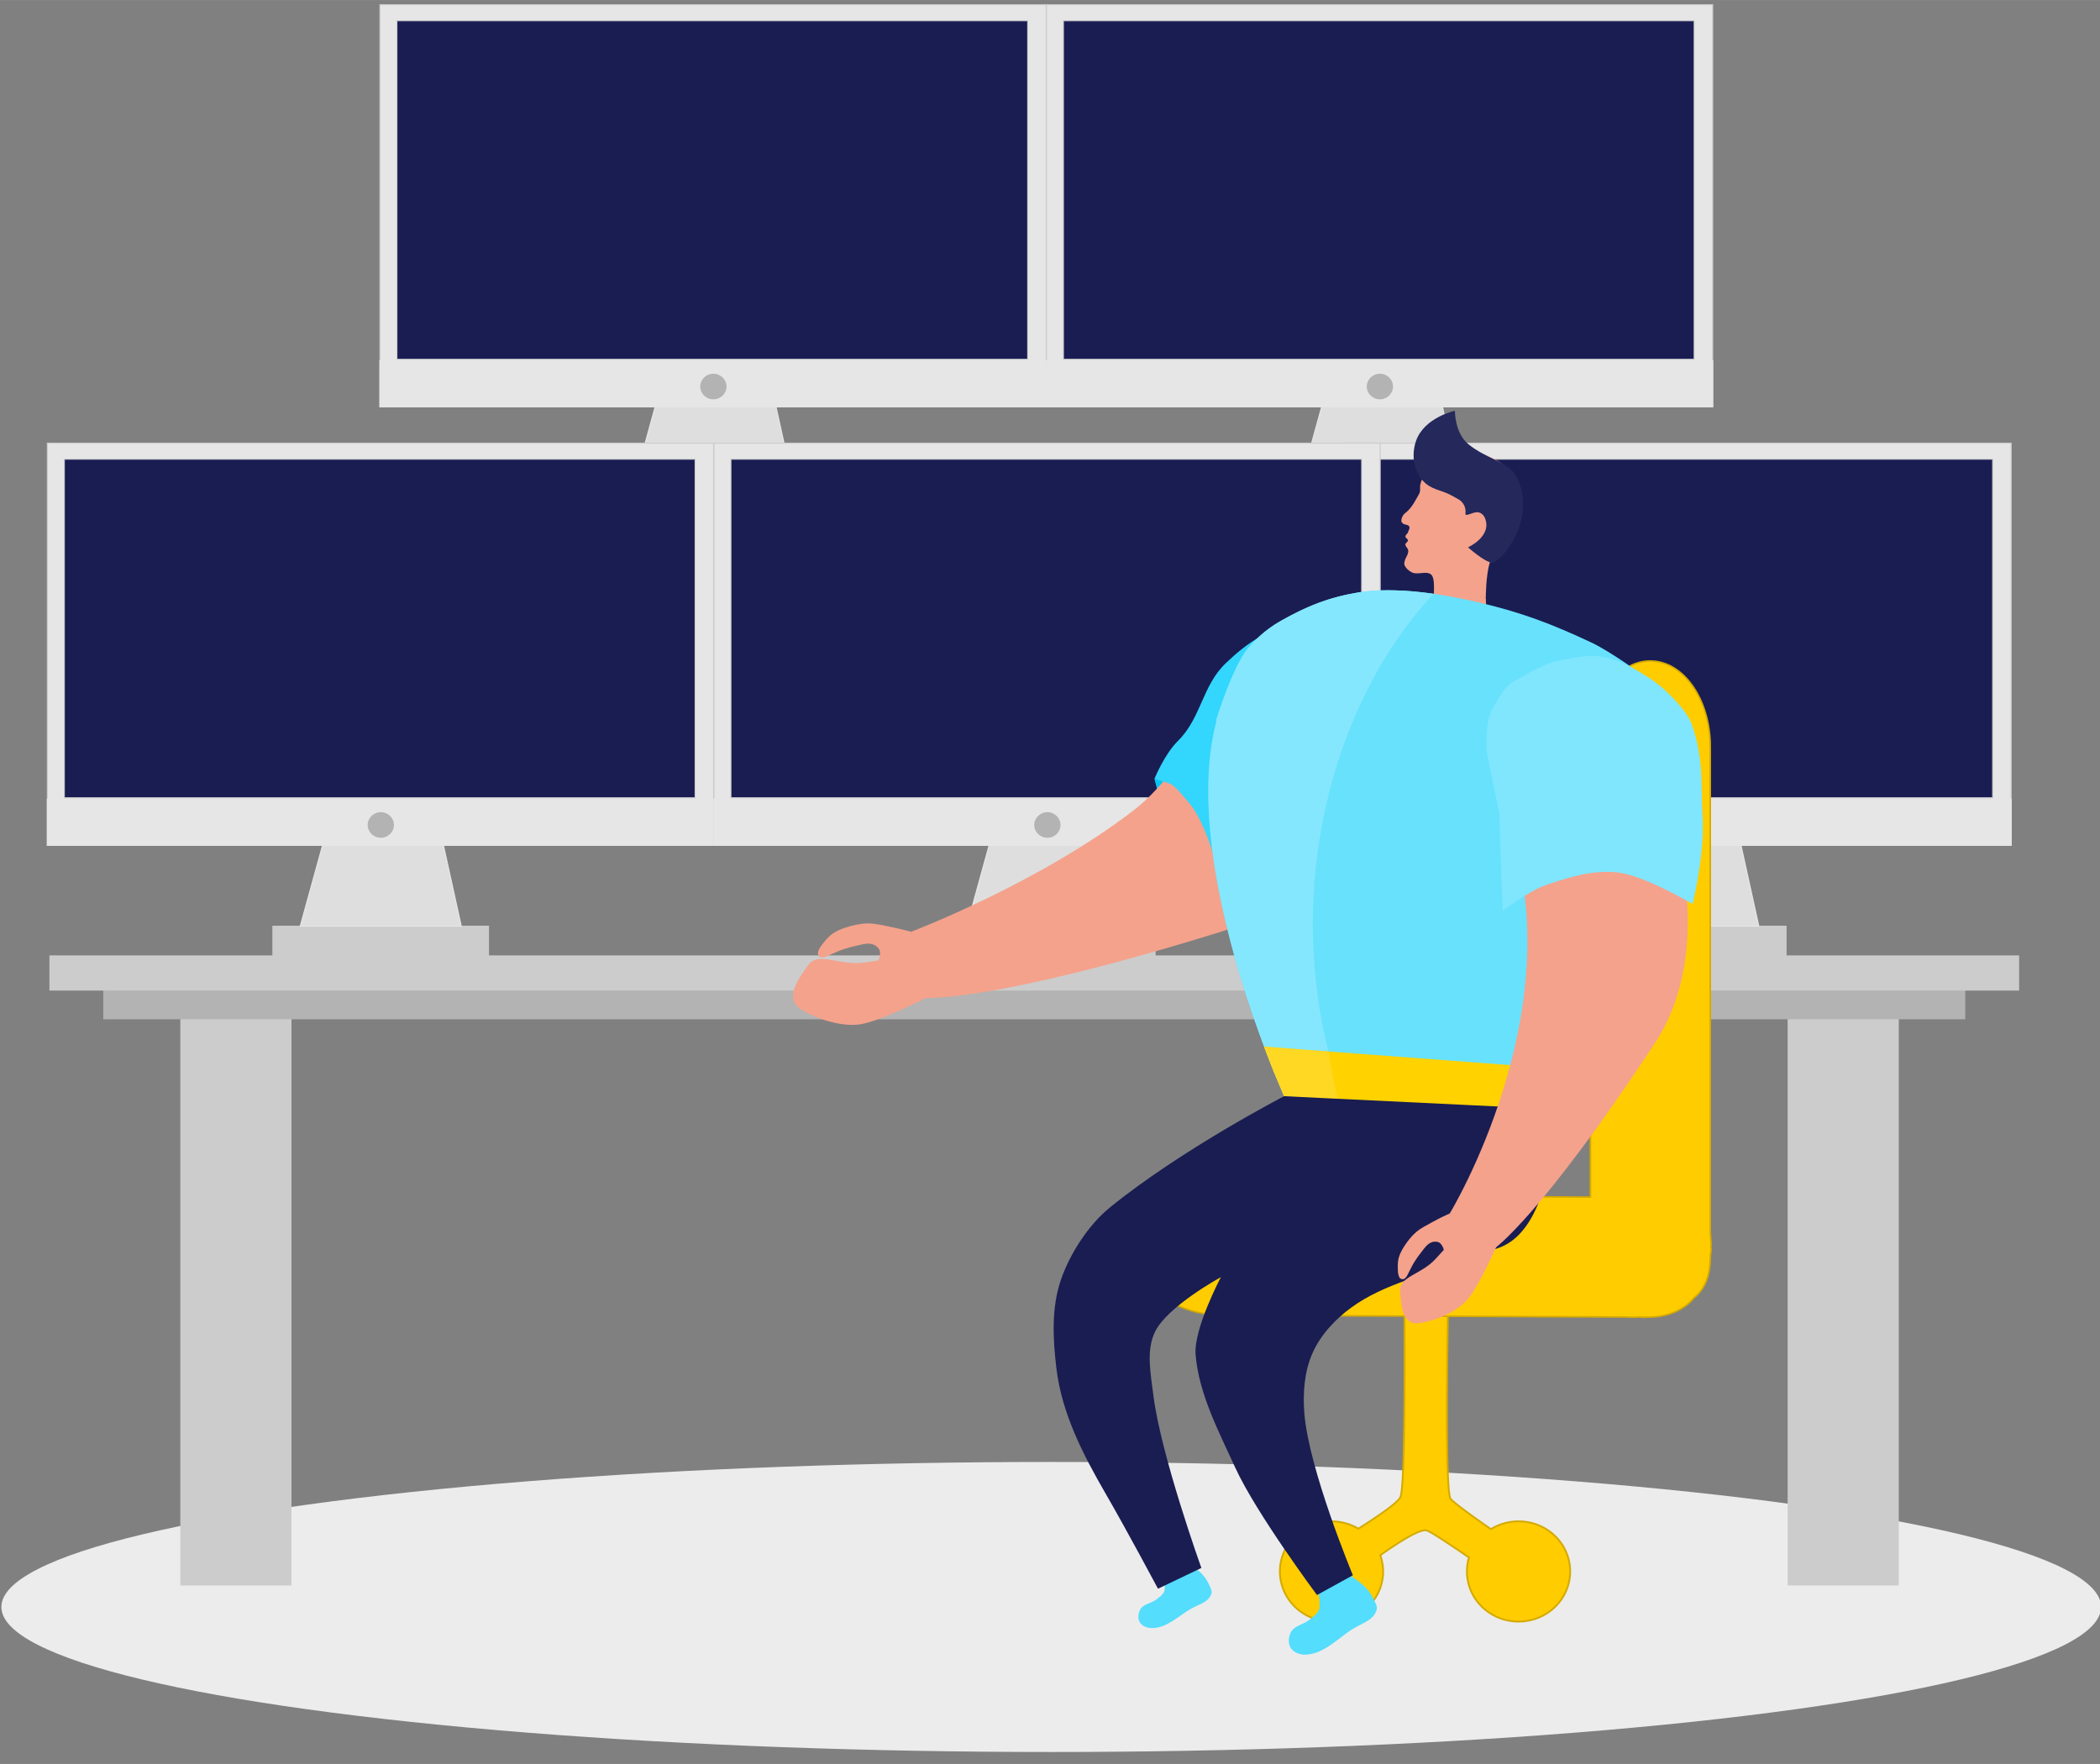 <svg width="500" height="420" version="1.1" viewBox="0 0 132.29 111.12" xmlns="http://www.w3.org/2000/svg">
 <rect x="0" y="0" width="132.29" height="111.12" fill="#808080" stroke="none"/>
 <g transform="matrix(3.563 0 0 3.563 -251.64 -115.86)">
  <ellipse cx="89.212" cy="60.929" rx="18.562" ry="2.564" fill="#ececec"/>
  <g transform="matrix(.751 0 0 .723 -31.837 -32.2)">
   <rect x="150.69" y="101.44" width="5.075" height=".83" fill="#ccc" stroke="#ccc" stroke-dashoffset="3.776" stroke-width=".025"/>
   <g stroke-dashoffset="3.776">
    <path d="m152.02 98.857h2.556l0.548 2.581h-3.79z" fill="#dedede" stroke="#e6e6e6" stroke-width=".025"/>
    <rect x="145.38" y="89.626" width="15.685" height="9.836" fill="#e6e6e6" stroke="#ccc" stroke-width=".025"/>
    <rect x="145.38" y="98.332" width="15.685" height="1.13" fill="#e6e6e6" stroke="#e6e6e6" stroke-width=".025"/>
   </g>
   <ellipse cx="153.23" cy="98.964" rx=".309" ry=".313" fill="#b3b3b3"/>
   <rect x="145.78" y="90.02" width="14.849" height="8.278" fill="#191d52" stroke="#ccc" stroke-dashoffset="3.776" stroke-width=".023"/>
  </g>
  <g transform="matrix(.751 0 0 .723 -20.053 -32.2)">
   <rect x="150.69" y="101.44" width="5.075" height=".83" fill="#ccc" stroke="#ccc" stroke-dashoffset="3.776" stroke-width=".025"/>
   <g stroke-dashoffset="3.776">
    <path d="m152.02 98.857h2.556l0.548 2.581h-3.79z" fill="#dedede" stroke="#e6e6e6" stroke-width=".025"/>
    <rect x="145.38" y="89.626" width="15.685" height="9.836" fill="#e6e6e6" stroke="#ccc" stroke-width=".025"/>
    <rect x="145.38" y="98.332" width="15.685" height="1.13" fill="#e6e6e6" stroke="#e6e6e6" stroke-width=".025"/>
   </g>
   <ellipse cx="153.23" cy="98.964" rx=".309" ry=".313" fill="#b3b3b3"/>
   <rect x="145.78" y="90.02" width="14.849" height="8.278" fill="#191d52" stroke="#ccc" stroke-dashoffset="3.776" stroke-width=".023"/>
  </g>
  <g transform="matrix(.199 0 0 .167 65.009 34.133)">
   <rect x="187.05" y="97.797" width="9.875" height="60.379" fill="#ccc"/>
   <rect x="44.246" y="97.797" width="9.875" height="60.379" fill="#ccc"/>
   <rect x="37.401" y="91.748" width="165.43" height="6.487" fill="#b3b3b3"/>
   <rect x="32.617" y="91.473" width="175" height="3.724" fill="#ccc"/>
  </g>
  <g transform="matrix(.751 0 0 .723 -37.717 -24.448)">
   <rect x="150.69" y="101.44" width="5.075" height=".83" fill="#ccc" stroke="#ccc" stroke-dashoffset="3.776" stroke-width=".025"/>
   <g stroke-dashoffset="3.776">
    <path d="m152.02 98.857h2.556l0.548 2.581h-3.79z" fill="#dedede" stroke="#e6e6e6" stroke-width=".025"/>
    <rect x="145.38" y="89.626" width="15.685" height="9.836" fill="#e6e6e6" stroke="#ccc" stroke-width=".025"/>
    <rect x="145.38" y="98.332" width="15.685" height="1.13" fill="#e6e6e6" stroke="#e6e6e6" stroke-width=".025"/>
   </g>
   <ellipse cx="153.23" cy="98.964" rx=".309" ry=".313" fill="#b3b3b3"/>
   <rect x="145.78" y="90.02" width="14.849" height="8.278" fill="#191d52" stroke="#ccc" stroke-dashoffset="3.776" stroke-width=".023"/>
  </g>
  <g transform="matrix(.751 0 0 .723 -14.776 -24.448)">
   <rect x="150.69" y="101.44" width="5.075" height=".83" fill="#ccc" stroke="#ccc" stroke-dashoffset="3.776" stroke-width=".025"/>
   <g stroke-dashoffset="3.776">
    <path d="m152.02 98.857h2.556l0.548 2.581h-3.79z" fill="#dedede" stroke="#e6e6e6" stroke-width=".025"/>
    <rect x="145.38" y="89.626" width="15.685" height="9.836" fill="#e6e6e6" stroke="#ccc" stroke-width=".025"/>
    <rect x="145.38" y="98.332" width="15.685" height="1.13" fill="#e6e6e6" stroke="#e6e6e6" stroke-width=".025"/>
   </g>
   <ellipse cx="153.23" cy="98.964" rx=".309" ry=".313" fill="#b3b3b3"/>
   <rect x="145.78" y="90.02" width="14.849" height="8.278" fill="#191d52" stroke="#ccc" stroke-dashoffset="3.776" stroke-width=".023"/>
  </g>
  <g transform="matrix(.751 0 0 .723 -25.932 -24.448)">
   <rect x="150.69" y="101.44" width="5.075" height=".83" fill="#ccc" stroke="#ccc" stroke-dashoffset="3.776" stroke-width=".025"/>
   <g stroke-dashoffset="3.776">
    <path d="m152.02 98.857h2.556l0.548 2.581h-3.79z" fill="#dedede" stroke="#e6e6e6" stroke-width=".025"/>
    <rect x="145.38" y="89.626" width="15.685" height="9.836" fill="#e6e6e6" stroke="#ccc" stroke-width=".025"/>
    <rect x="145.38" y="98.332" width="15.685" height="1.13" fill="#e6e6e6" stroke="#e6e6e6" stroke-width=".025"/>
   </g>
   <ellipse cx="153.23" cy="98.964" rx=".309" ry=".313" fill="#b3b3b3"/>
   <rect x="145.78" y="90.02" width="14.849" height="8.278" fill="#191d52" stroke="#ccc" stroke-dashoffset="3.776" stroke-width=".023"/>
  </g>
  <g transform="matrix(-1 0 0 1 137.45 -44.923)" fill="#fc0" stroke="#d4aa00" stroke-dashoffset="3.776" stroke-linecap="round" stroke-linejoin="round">
   <path d="m41.188 98.895s0.127 4.901-0.013 5.048c-0.086 0.09-0.386 0.307-0.711 0.533a0.912 0.886 0 0 0-0.488-0.138 0.912 0.886 0 0 0-0.913 0.886 0.912 0.886 0 0 0 0.913 0.886 0.912 0.886 0 0 0 0.912-0.886 0.912 0.886 0 0 0-0.036-0.247c0.328-0.225 0.642-0.435 0.739-0.476 0.105-0.045 0.468 0.181 0.829 0.436a0.912 0.886 0 0 0-0.05 0.287 0.912 0.886 0 0 0 0.913 0.886 0.912 0.886 0 0 0 0.912-0.886 0.912 0.886 0 0 0-0.912-0.886 0.912 0.886 0 0 0-0.475 0.13c-0.344-0.217-0.675-0.443-0.741-0.553-0.127-0.211-0.057-5.019-0.057-5.019z" stroke-width=".032"/>
   <path d="m37.645 89.126c0.587 0 1.06 0.677 1.06 1.518v7.961l6.465-0.029c0.841-5.07e-4 1.518 0.472 1.519 1.059 3.63e-4 0.587-0.676 1.06-1.517 1.061l-7.068 0.029c-0.098 6e-5 -0.176 0.011-0.269-1e-3 -0.056 0.013-0.131 2e-3 -0.189 2e-3 -0.265 0-0.586-0.108-0.771-0.337-0.229-0.185-0.289-0.457-0.29-0.723-3.7e-5 -0.058-0.023-0.116-0.01-0.171-0.012-0.093 0.011-0.189 0.011-0.287v-8.563c1e-6 -0.841 0.473-1.518 1.06-1.518z" stroke-width=".028"/>
  </g>
  <g transform="rotate(2.783 182.43 187.26)">
   <g>
    <path d="m85.245 64.483s0.359 0.235 0.531 0.369c0.072 0.056 0.134 0.132 0.176 0.214 0.027 0.053 0.071 0.115 0.052 0.172-0.055 0.173-0.228 0.182-0.429 0.334-0.201 0.152-0.375 0.313-0.602 0.319-0.077 0.002-0.169-0.032-0.21-0.097-0.041-0.065-0.033-0.162 0.003-0.229 0.051-0.094 0.185-0.11 0.266-0.179 0.049-0.043 0.108-0.082 0.134-0.142 0.052-0.118-0.103-0.673-0.103-0.673l0.366-0.04-0.217 0.009z" fill="#54ddfd"/>
    <path d="m87.973 64.497s0.45 0.269 0.666 0.424c0.091 0.065 0.171 0.154 0.225 0.252 0.035 0.064 0.091 0.137 0.072 0.207-0.058 0.213-0.269 0.233-0.506 0.429-0.238 0.195-0.442 0.4-0.718 0.419-0.094 0.006-0.208-0.03-0.261-0.108-0.053-0.077-0.048-0.196-0.007-0.28 0.057-0.117 0.219-0.143 0.316-0.232 0.059-0.054 0.127-0.106 0.157-0.18 0.058-0.146-0.159-0.815-0.159-0.815l0.444-0.067-0.264 0.021z" fill="#54ddfd"/>
    <path d="m84.3 50.893 0.111 0.361 0.401-0.328z" fill="#03c5f1"/>
   </g>
   <g fill="#f4a28c">
    <path d="m89.225 48.397s-0.79 4.108-3.63 5.141c-4.035 1.468-5.172 1.418-5.172 1.418l-0.288-1.156s2.201-0.958 3.815-2.327c0.598-0.507 0.924-1.205 1.303-1.74 0.152-0.214 0.524-0.138 0.609-0.4 0.264-0.806 0.849-1.477 1.232-1.656 1.18-0.55 2.131 0.72 2.131 0.72z" stroke-width=".088"/>
    <path d="m80.135 53.8s0.015 0.338-0.115 0.456c-0.111 0.1-0.488 0.179-0.488 0.179s0.053-0.095 0.063-0.146c9e-3 -0.044 0.016-0.093-1e-3 -0.134-0.015-0.038-0.066-0.079-0.106-0.093-0.101-0.036-0.185-0.002-0.291 0.027-0.099 0.027-0.143 0.041-0.236 0.076-0.079 0.029-0.146 0.067-0.222 0.103-0.056 0.027-0.118 0.071-0.178 0.058-0.023-0.005-0.04-0.026-0.049-0.047-7e-3 -0.015-7e-3 -0.033-2e-3 -0.05 0.016-0.065 0.06-0.122 0.1-0.176 0.041-0.057 0.087-0.113 0.144-0.156 0.066-0.05 0.143-0.085 0.22-0.115 0.122-0.045 0.249-0.082 0.378-0.091 0.133-0.01 0.264 0.02 0.394 0.037 0.07 0.01 0.21 0.036 0.21 0.036z"/>
    <path d="m80.496 54.935s-0.774 0.443-1.148 0.536c-0.337 0.084-0.826-0.051-1.104-0.214-0.314-0.184-0.023-0.574 0.094-0.769 0.167-0.276 0.554-0.019 0.987-0.103 0.255-0.049 0.503-0.078 0.637-0.236 0.083-0.098 0.109-0.143 0.126-0.182 0.025-0.057 0.034-0.083 0.046-0.167 0.448-0.022 0.36 1.135 0.36 1.135z"/>
   </g>
   <path d="m92.331 53.324 0.07-0.089-0.097-0.083z" fill="#6ae2fd"/>
   <path d="m84.462 50.931c0.178 0.042 0.183 0.05 0.468 0.353 0.446 0.474 0.748 1.79 0.748 1.79s-0.17-3.428 0.776-4.723c0.236-0.323-0.254-0.154-0.371-0.085-0.261 0.154-0.476 0.368-0.621 0.52-0.4 0.418-0.387 0.988-0.779 1.414-0.23 0.25-0.384 0.693-0.384 0.693z" fill="#33d6fd"/>
   <path d="m88.605 47.772 1.044 0.059s4.677 3.537 3.45 4.708c-1.835 1.752-2.029 2.932-2.065 3.544-0.013 0.223 0.068 0.358 0.068 0.358l-4.239-0.058s-4.597-8.94 1.742-8.612z" fill="#68e1fd" stroke-width=".084"/>
   <g transform="matrix(-.202 -.012 -.012 .202 107.56 42.909)" fill="#f4a28c">
    <path d="m85.327 27.329s0.208-1.888-0.016-3.066c-0.162-0.855-1.559-1.995-1.809-2.831-0.299-0.999-0.495-2.086-0.28-3.104 0.172-0.817 0.605-1.618 1.215-2.217 0.541-0.53 1.287-0.875 2.033-1.086 0.778-0.22 1.788-0.283 2.578-0.108 0.666 0.147 1.295 0.487 1.825 0.897 0.372 0.288 0.559 0.671 0.76 1.051 0.206 0.391 0.393 0.807 0.444 1.242 0.037 0.314-0.11 0.576 0.027 0.864 0.179 0.376 0.454 1.261 1.034 1.792 0.17 0.155 0.305 0.541 0.232 0.753-0.057 0.163-0.3 0.216-0.3 0.216s-0.285 0.017-0.385 0.1c-0.049 0.04-0.072 0.107-0.077 0.168-0.008 0.091 0.07 0.267 0.07 0.267l0.025 0.161 0.132 0.188s0.063 0.114 0.05 0.172c-0.028 0.125-0.222 0.174-0.256 0.298-0.01 0.037 0.021 0.114 0.021 0.114s0.139 0.144 0.161 0.235c0.008 0.032-3.04e-4 0.067-0.012 0.098-0.058 0.149-0.231 0.244-0.281 0.396-0.033 0.1-0.019 0.21-0.004 0.314 0.031 0.209 0.159 0.398 0.19 0.607 0.02 0.133 0.056 0.282-0.004 0.404-0.136 0.274-0.431 0.484-0.731 0.588-0.525 0.183-1.218-0.303-1.677 0-0.267 0.176-0.339 0.868-0.339 0.868l-0.093 0.698z"/>
    <path d="m85.327 27.329-0.414 2.869 4.891-0.015 0.09-3.103z"/>
   </g>
   <path d="m86.398 47.992c0.447-0.281 0.82-0.455 1.339-0.567 0.649-0.141 1.502-0.045 2.155 0.075 0.747 0.137 1.307 0.319 2.008 0.609 0.345 0.142 0.919 0.521 0.919 0.521s-0.717 0.779-1.207 0.896c-1.148 0.273-2.378-0.276-3.557-0.205-0.783 0.047-2.717 0.49-2.717 0.49s0.249-0.997 0.522-1.333c0.056-0.069 0.233-0.294 0.538-0.486z" fill="#68e1fd"/>
   <path d="m88.957 45.511c0.056 0.022 0.114 0.041 0.172 0.056 0.083 0.023 0.163 0.056 0.239 0.096l0.062 0.031c0.09 0.046 0.143 0.142 0.134 0.242-0.005 0.068 0.1-0.017 0.198-0.03 0.063-8e-3 0.124 0.038 0.15 0.094 0.15 0.319-0.273 0.533-0.273 0.533s0.283 0.231 0.425 0.25c0.163 0.022 0.804-0.837 0.355-1.562-0.146-0.226-0.541-0.272-0.861-0.508-0.256-0.189-0.268-0.58-0.268-0.58s-0.538 0.142-0.662 0.57c-0.1 0.347 0.056 0.7 0.328 0.807z" fill="#24285b" stroke-width=".117"/>
   <g>
    <path d="m88.532 47.355c-0.279-2e-3 -0.551 0.017-0.795 0.07-0.519 0.113-0.892 0.286-1.339 0.567-0.306 0.192-0.482 0.417-0.538 0.486-0.273 0.336-0.522 1.333-0.522 1.333s0.011-0.003 0.012-0.003c-0.555 2.549 1.515 6.576 1.515 6.576l1.053 0.028a5.453 7.252 1.023 0 1-0.707-3.728 5.453 7.252 1.023 0 1 0.794-3.595 5.453 7.252 1.023 0 1 0.054-0.121 5.453 7.252 1.023 0 1 0.291-0.555 5.453 7.252 1.023 0 1 0.067-0.112 5.453 7.252 1.023 0 1 0.311-0.476 5.453 7.252 1.023 0 1 0.34-0.442c-0.178-0.017-0.358-0.027-0.535-0.029z" fill="#85e7fd" stroke-width=".084"/>
    <path d="m86.466 55.526 4.624 0.122s-0.033 0.226-0.046 0.365c-0.006 0.075 0.019 0.23 0.047 0.34 0.008 0.034 0.05 0.098 0.016 0.097-0.939-0.018-4.244-0.067-4.244-0.067l-0.202-0.419-0.141-0.313z" fill="#ffd200"/>
    <path d="m86.466 55.526 0.054 0.125 0.141 0.314 0.202 0.419 0.955 0.01c-0.085-0.278-0.157-0.546-0.203-0.828z" fill="#ffd823"/>
    <path d="m86.862 56.384s-1.765 1.026-2.979 2.113c-0.366 0.328-0.672 0.856-0.807 1.329-0.144 0.505-0.088 1.049 1e-5 1.567 0.133 0.785 0.547 1.5 0.979 2.168 0.397 0.615 1.003 1.629 1.003 1.629l0.748-0.404s-0.818-1.972-0.997-3.015c-0.063-0.367-0.17-0.774-0.024-1.116 0.198-0.463 1.116-1.021 1.116-1.021s-0.439 0.935-0.38 1.389c0.09 0.692 0.48 1.347 0.795 1.958 0.409 0.792 1.555 2.184 1.555 2.184l0.617-0.38s-0.872-1.834-0.997-2.825c-0.045-0.355-0.035-0.735 0.095-1.068 0.127-0.326 0.369-0.611 0.641-0.831 0.573-0.462 1.322-0.648 1.994-0.949 0.556-0.25 0.513-0.199 0.665-0.285 0.287-0.162 0.468-0.494 0.57-0.807 0.186-0.572-0.368-1.638-0.368-1.638z" fill="#191d52"/>
   </g>
   <g transform="translate(-12.291 2.689)" fill="#f4a28c">
    <path d="m105.23 47.197s1.728 3.045 0.416 5.261c-1.864 3.149-2.643 3.742-2.643 3.742l-0.824-0.576s2.006-3.691 0.709-6.883c-1.087-2.679 2.341-1.544 2.341-1.544z" stroke-width=".075"/>
    <path d="m102.18 55.623s0.195 0.207 0.173 0.353c-0.019 0.124-0.225 0.382-0.225 0.382s-0.018-0.089-0.038-0.128c-0.018-0.033-0.041-0.068-0.074-0.085-0.031-0.016-0.087-0.014-0.121-0.001-0.086 0.033-0.123 0.101-0.178 0.177-0.051 0.071-0.072 0.105-0.115 0.178-0.036 0.062-0.06 0.123-0.09 0.187-0.022 0.048-0.04 0.11-0.086 0.134-0.018 0.009-0.041 0.005-0.058-0.003-0.013-0.005-0.023-0.017-0.029-0.03-0.025-0.05-0.027-0.11-0.031-0.167-4e-3 -0.059-4e-3 -0.12 0.01-0.178 0.016-0.068 0.048-0.133 0.082-0.194 0.056-0.096 0.12-0.189 0.2-0.265 0.083-0.079 0.185-0.132 0.281-0.193 0.052-0.033 0.158-0.093 0.158-0.093z"/>
    <path d="m103.04 56.146s-0.269 0.707-0.465 0.971c-0.177 0.238-0.574 0.422-0.847 0.471-0.309 0.055-0.33-0.352-0.359-0.54-0.041-0.267 0.356-0.316 0.597-0.608 0.142-0.172 0.29-0.326 0.292-0.5 1e-3 -0.107-6e-3 -0.15-0.017-0.185-0.014-0.05-0.023-0.071-0.061-0.132 0.284-0.26 0.86 0.524 0.86 0.524z"/>
   </g>
   <path d="m91.352 48.453c0.535-0.122 0.791-0.241 1.61 0.238 0.328 0.192 0.693 0.565 0.774 0.761 0.259 0.623 0.217 1.122 0.274 1.618 0.078 0.673-0.099 1.57-0.099 1.57s-0.874-0.464-1.35-0.494c-0.439-0.028-0.875 0.129-1.279 0.294-0.271 0.111-0.72 0.484-0.72 0.484l-0.143-1.72-0.28-1.096s-0.051-0.528 0.069-0.746c0.103-0.187 0.179-0.384 0.358-0.501 0.278-0.182 0.55-0.354 0.785-0.408z" fill="#7fe6fe"/>
  </g>
 </g>
</svg>
